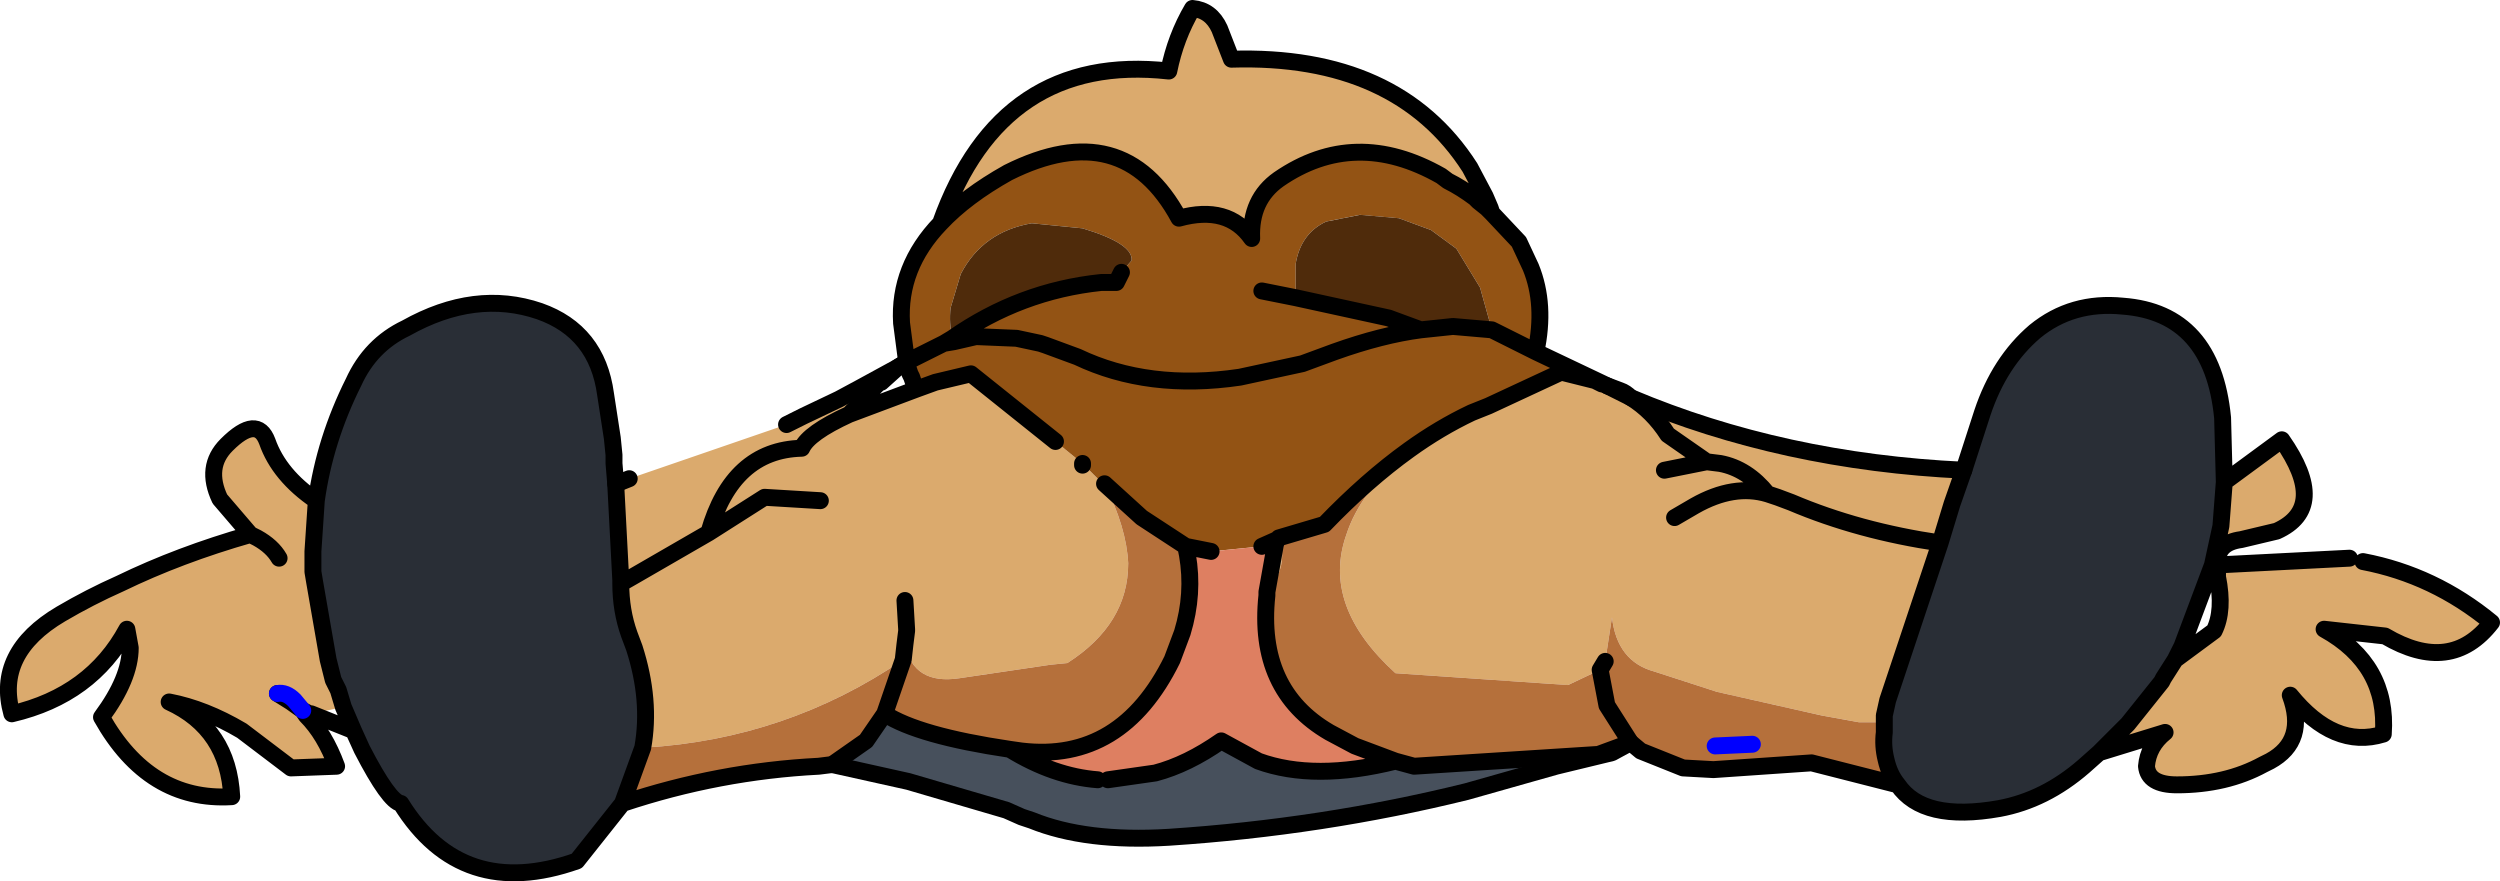 <?xml version="1.0" encoding="UTF-8" standalone="no"?>
<svg xmlns:xlink="http://www.w3.org/1999/xlink" height="26.05px" width="73.9px" xmlns="http://www.w3.org/2000/svg">
  <g transform="matrix(1.0, 0.0, 0.0, 1.0, 14.95, -53.2)">
    <path d="M12.85 59.8 Q14.65 54.75 19.6 55.3 19.8 54.3 20.3 53.45 20.85 53.5 21.1 54.05 L21.45 54.95 Q26.35 54.8 28.5 58.15 L28.95 59.0 28.75 59.15 28.65 59.05 Q28.25 58.75 27.85 58.55 L27.65 58.4 Q25.1 56.95 22.85 58.5 22.0 59.1 22.05 60.25 21.35 59.25 19.9 59.65 18.25 56.6 14.85 58.3 13.6 59.0 12.85 59.8 M32.45 64.55 L32.55 64.6 33.25 64.95 Q33.9 65.35 34.35 66.05 L35.5 66.85 34.35 66.05 Q33.9 65.35 33.25 64.95 37.75 66.85 43.1 67.1 L42.75 68.1 42.4 69.25 41.1 73.15 40.85 73.9 40.75 74.35 40.75 74.55 40.0 74.55 38.9 74.35 35.8 73.65 33.95 73.05 Q32.85 72.75 32.7 71.45 L32.5 72.75 32.35 73.0 31.4 73.45 26.3 73.1 Q24.1 71.1 24.85 69.0 25.25 67.75 26.7 66.5 27.6 65.85 28.55 65.4 L29.05 65.2 31.2 64.2 32.2 64.45 32.4 64.55 32.45 64.55 M50.8 67.45 L52.5 66.2 Q53.9 68.2 52.35 68.9 L51.3 69.15 Q50.55 69.25 50.6 69.9 L54.5 69.7 54.9 69.8 Q57.0 70.2 58.7 71.6 57.5 73.15 55.55 72.0 L53.75 71.8 Q55.65 72.85 55.5 74.9 54.05 75.35 52.75 73.75 53.25 75.1 52.15 75.7 L51.95 75.8 Q50.85 76.4 49.4 76.4 48.55 76.4 48.5 75.85 48.55 75.25 49.05 74.85 L47.1 75.45 47.95 74.6 48.95 73.35 49.0 73.25 49.35 72.7 50.5 71.85 Q50.8 71.25 50.6 70.25 L50.6 69.9 50.45 69.9 50.7 68.75 50.8 67.45 M-5.8 74.3 L-6.0 74.2 -5.9 74.35 Q-5.35 74.9 -5.0 75.85 L-6.35 75.9 -7.8 74.8 Q-8.9 74.15 -9.95 73.95 -8.2 74.75 -8.1 76.75 -10.55 76.9 -11.95 74.4 -11.1 73.25 -11.1 72.35 L-11.2 71.8 Q-12.25 73.75 -14.6 74.3 -15.1 72.5 -13.15 71.35 -12.3 70.85 -11.4 70.45 -9.65 69.6 -7.55 69.0 L-8.45 67.95 Q-8.9 67.0 -8.25 66.35 -7.35 65.45 -7.05 66.25 -6.7 67.25 -5.6 68.0 L-5.7 69.5 -5.7 70.1 -5.65 70.4 -5.25 72.7 -5.1 73.3 -4.95 73.6 -4.8 74.1 -5.75 74.3 -5.8 74.3 M3.25 67.5 L3.4 67.45 3.65 67.35 8.3 65.75 8.8 65.5 9.85 65.0 10.5 64.65 11.6 64.05 11.1 64.5 11.05 64.5 10.7 64.85 10.65 64.95 10.15 65.45 12.15 64.7 12.7 64.5 13.75 64.25 16.25 66.25 17.05 66.9 17.05 66.95 17.1 66.95 17.5 67.35 17.7 67.5 Q18.35 68.8 18.4 69.85 18.4 71.65 16.6 72.8 L16.1 72.85 13.4 73.25 Q12.05 73.45 11.8 72.25 L11.75 72.7 Q8.3 75.05 4.1 75.3 L4.05 75.3 Q4.3 73.9 3.8 72.35 L3.65 71.95 Q3.4 71.25 3.4 70.45 L3.4 70.35 3.25 67.5 M22.8 69.15 L22.85 69.1 22.9 69.25 Q23.1 70.0 22.5 70.7 L22.75 69.3 22.8 69.15 M37.3 67.8 L37.6 67.9 38.0 68.05 Q40.0 68.9 42.4 69.25 40.0 68.9 38.0 68.05 L37.6 67.9 37.3 67.8 Q36.3 67.5 35.15 68.15 L34.55 68.5 35.15 68.15 Q36.3 67.5 37.3 67.8 36.7 67.05 35.9 66.9 L35.5 66.85 34.25 67.1 35.5 66.85 35.9 66.9 Q36.7 67.05 37.3 67.8 M9.3 68.0 L7.65 67.9 6.0 68.95 Q6.7 66.5 8.75 66.45 8.95 66.0 10.15 65.45 8.95 66.0 8.75 66.45 6.7 66.5 6.0 68.95 L7.65 67.9 9.3 68.0 M6.0 68.95 L3.75 70.25 3.4 70.45 3.75 70.25 6.0 68.95 M11.8 70.95 L11.85 71.8 11.85 71.85 11.8 72.25 11.85 71.85 11.85 71.8 11.8 70.95 M-6.75 73.7 L-6.35 73.95 -6.0 74.2 -6.35 73.95 -6.75 73.7 Q-6.5 73.65 -6.25 73.9 L-6.0 74.2 -6.25 73.9 Q-6.5 73.65 -6.75 73.7 M-6.7 69.7 Q-6.9 69.35 -7.35 69.1 L-7.55 69.0 -7.35 69.1 Q-6.9 69.35 -6.7 69.7" fill="#dbaa6d" fill-rule="evenodd" stroke="none"/>
    <path d="M29.15 59.5 L29.95 60.35 30.3 61.1 Q30.75 62.2 30.45 63.6 L32.45 64.55 32.4 64.55 32.2 64.45 31.2 64.2 29.05 65.2 28.55 65.4 Q27.6 65.85 26.7 66.5 25.45 67.4 24.2 68.7 L22.85 69.1 22.8 69.15 22.35 69.35 20.85 69.5 20.1 69.35 18.8 68.5 17.7 67.5 17.5 67.35 17.1 66.95 17.05 66.95 17.05 66.9 16.25 66.25 13.75 64.25 12.7 64.5 12.15 64.7 12.05 64.5 12.0 64.35 11.95 64.25 11.9 64.1 11.85 63.9 11.7 62.75 Q11.6 61.1 12.85 59.8 13.6 59.0 14.85 58.3 18.25 56.6 19.9 59.65 21.35 59.25 22.05 60.25 22.0 59.1 22.85 58.5 25.1 56.95 27.65 58.4 L27.85 58.55 Q28.25 58.75 28.65 59.05 L28.75 59.15 29.0 59.35 29.05 59.4 29.15 59.5 M29.15 62.95 L28.8 61.7 28.1 60.55 27.35 60.0 26.4 59.65 25.25 59.55 24.25 59.75 Q23.5 60.1 23.35 61.0 L23.35 61.6 23.35 62.0 26.1 62.6 27.05 62.95 28.0 62.85 29.15 62.95 30.45 63.6 29.15 62.95 M11.85 63.9 L12.95 63.35 13.25 63.3 13.9 63.15 15.1 63.2 15.8 63.35 15.95 63.4 16.9 63.75 Q19.0 64.75 21.7 64.35 L23.55 63.95 24.5 63.6 Q25.9 63.1 27.05 62.95 25.9 63.1 24.5 63.6 L23.55 63.95 21.7 64.35 Q19.0 64.75 16.9 63.75 L15.95 63.4 15.8 63.35 15.1 63.2 13.9 63.15 13.25 63.3 12.95 63.35 11.85 63.9 M22.35 61.8 L23.35 62.0 22.35 61.8 M17.6 61.55 L18.2 61.25 18.5 60.9 Q18.55 60.4 17.05 59.95 L15.55 59.8 Q14.1 60.05 13.45 61.3 L13.15 62.3 Q13.1 62.75 13.2 63.2 15.2 61.8 17.6 61.55 L18.05 61.55 18.2 61.25 18.05 61.55 17.6 61.55 M13.2 63.2 L12.95 63.35 13.2 63.2" fill="#935314" fill-rule="evenodd" stroke="none"/>
    <path d="M43.1 67.1 L43.65 65.4 Q44.15 63.9 45.2 63.0 46.3 62.1 47.8 62.25 50.45 62.45 50.75 65.55 L50.8 67.45 50.7 68.75 50.45 69.9 49.55 72.3 49.35 72.7 49.0 73.25 48.95 73.35 47.95 74.6 47.1 75.45 46.65 75.85 Q45.5 76.85 44.15 77.1 41.9 77.5 41.15 76.4 40.9 76.1 40.8 75.65 40.7 75.25 40.75 74.85 L40.75 74.55 40.75 74.35 40.85 73.9 41.1 73.15 42.4 69.25 42.75 68.1 43.1 67.1 M3.45 76.95 L2.1 78.65 Q-1.3 79.85 -3.1 76.95 -3.45 76.9 -4.25 75.35 L-4.5 74.8 -4.8 74.1 -4.95 73.6 -5.1 73.3 -5.25 72.7 -5.65 70.4 -5.7 70.1 -5.7 69.5 -5.6 68.0 Q-5.35 66.2 -4.5 64.5 -4.0 63.4 -2.95 62.9 -0.9 61.75 1.0 62.4 2.7 63.0 2.95 64.85 L3.15 66.15 3.2 66.65 3.2 66.9 3.25 67.5 3.4 70.35 3.4 70.45 Q3.4 71.25 3.65 71.95 L3.8 72.35 Q4.3 73.9 4.05 75.3 L3.45 76.95" fill="#292e36" fill-rule="evenodd" stroke="none"/>
    <path d="M33.25 75.15 L32.7 75.45 31.05 75.85 28.4 76.6 Q24.15 77.65 19.6 77.95 17.15 78.1 15.55 77.45 L15.25 77.35 14.8 77.15 11.9 76.3 9.65 75.8 10.65 75.1 11.2 74.3 Q12.2 74.95 14.9 75.35 16.2 76.15 17.5 76.25 L17.8 76.25 19.2 76.05 Q20.15 75.8 21.15 75.1 L22.25 75.7 Q23.9 76.3 26.3 75.7 L26.85 75.85 32.3 75.5 33.25 75.15" fill="#47505c" fill-rule="evenodd" stroke="none"/>
    <path d="M23.35 62.0 L23.35 61.6 23.35 61.0 Q23.5 60.1 24.25 59.75 L25.25 59.55 26.4 59.65 27.35 60.0 28.1 60.55 28.8 61.7 29.15 62.95 28.0 62.85 27.05 62.95 26.1 62.6 23.35 62.0 M13.2 63.2 Q13.1 62.75 13.15 62.3 L13.45 61.3 Q14.1 60.05 15.55 59.8 L17.05 59.95 Q18.55 60.4 18.5 60.9 L18.2 61.25 17.6 61.55 Q15.2 61.8 13.2 63.2" fill="#4f2b0b" fill-rule="evenodd" stroke="none"/>
    <path d="M41.15 76.4 L38.6 75.75 35.7 75.95 34.8 75.9 33.55 75.4 33.25 75.15 32.3 75.5 26.85 75.85 26.3 75.7 25.1 75.25 24.35 74.85 Q22.2 73.6 22.5 70.8 L22.5 70.7 Q23.1 70.0 22.9 69.25 L22.85 69.1 24.2 68.7 Q25.45 67.4 26.7 66.5 25.25 67.75 24.85 69.0 24.1 71.1 26.3 73.1 L31.4 73.45 32.35 73.0 32.55 74.05 33.25 75.15 32.55 74.05 32.35 73.0 32.5 72.75 32.7 71.45 Q32.85 72.75 33.95 73.05 L35.8 73.65 38.9 74.35 40.0 74.55 40.75 74.55 40.75 74.85 Q40.7 75.25 40.8 75.65 40.9 76.1 41.15 76.4 M9.65 75.8 L9.25 75.85 Q6.3 76.0 3.45 76.95 L4.05 75.3 4.1 75.3 Q8.3 75.05 11.75 72.7 L11.8 72.25 Q12.05 73.45 13.4 73.25 L16.1 72.85 16.6 72.8 Q18.4 71.65 18.4 69.85 18.35 68.8 17.7 67.5 L18.8 68.5 20.1 69.35 20.15 69.6 Q20.35 70.75 20.0 71.9 L19.7 72.7 Q18.2 75.75 15.25 75.4 L14.9 75.35 Q12.2 74.95 11.2 74.3 L10.65 75.1 9.65 75.8 M11.2 74.3 L11.75 72.7 11.2 74.3 M36.85 75.2 L35.75 75.25 36.85 75.2" fill="#b5703b" fill-rule="evenodd" stroke="none"/>
    <path d="M20.1 69.35 L20.85 69.5 22.35 69.35 22.8 69.15 22.75 69.3 22.5 70.7 22.5 70.8 Q22.2 73.6 24.35 74.85 L25.1 75.25 26.3 75.7 Q23.9 76.3 22.25 75.7 L21.15 75.1 Q20.15 75.8 19.2 76.05 L17.8 76.25 17.5 76.25 Q16.2 76.15 14.9 75.35 L15.25 75.4 Q18.2 75.75 19.7 72.7 L20.0 71.9 Q20.35 70.75 20.15 69.6 L20.1 69.35" fill="#de7f61" fill-rule="evenodd" stroke="none"/>
    <path d="M12.85 59.8 Q14.65 54.75 19.6 55.3 19.8 54.3 20.3 53.45 20.85 53.5 21.1 54.05 L21.45 54.95 Q26.35 54.8 28.5 58.15 L28.95 59.0 29.1 59.35 29.15 59.5 29.95 60.35 30.3 61.1 Q30.75 62.2 30.45 63.6 L32.45 64.55 32.55 64.6 32.95 64.75 Q33.1 64.8 33.25 64.95 33.9 65.35 34.35 66.05 L35.5 66.85 34.25 67.1 M43.1 67.1 L43.65 65.4 Q44.15 63.9 45.2 63.0 46.3 62.1 47.8 62.25 50.45 62.45 50.75 65.55 L50.8 67.45 52.5 66.2 Q53.9 68.2 52.35 68.9 L51.3 69.15 Q50.55 69.25 50.6 69.9 L54.5 69.7 M54.9 69.8 Q57.0 70.2 58.7 71.6 57.5 73.15 55.55 72.0 L53.75 71.8 Q55.65 72.85 55.5 74.9 54.05 75.35 52.75 73.75 53.25 75.1 52.15 75.7 L51.95 75.8 Q50.85 76.4 49.4 76.4 48.55 76.4 48.5 75.85 48.55 75.25 49.05 74.85 L47.1 75.45 46.65 75.85 Q45.5 76.85 44.15 77.1 41.9 77.5 41.15 76.4 L38.6 75.75 35.7 75.95 34.8 75.9 33.55 75.4 33.25 75.15 32.55 74.05 32.35 73.0 32.5 72.75 M9.65 75.8 L9.25 75.85 Q6.3 76.0 3.45 76.95 L2.1 78.65 Q-1.3 79.85 -3.1 76.95 -3.45 76.9 -4.25 75.35 L-4.5 74.8 -5.75 74.3 -5.8 74.3 -6.0 74.2 -5.9 74.35 Q-5.35 74.9 -5.0 75.85 L-6.35 75.9 -7.8 74.8 Q-8.9 74.15 -9.95 73.95 -8.2 74.75 -8.1 76.75 -10.55 76.9 -11.95 74.4 -11.1 73.25 -11.1 72.35 L-11.2 71.8 Q-12.25 73.75 -14.6 74.3 -15.1 72.5 -13.15 71.35 -12.3 70.85 -11.4 70.45 -9.65 69.6 -7.55 69.0 L-8.45 67.95 Q-8.9 67.0 -8.25 66.35 -7.35 65.45 -7.05 66.25 -6.7 67.25 -5.6 68.0 -5.35 66.2 -4.5 64.5 -4.0 63.4 -2.95 62.9 -0.9 61.75 1.0 62.4 2.7 63.0 2.95 64.85 L3.15 66.15 3.2 66.65 3.2 66.9 3.25 67.5 3.4 70.35 3.4 70.45 3.75 70.25 6.0 68.95 7.65 67.9 9.3 68.0 M11.6 64.05 L11.85 63.9 11.7 62.75 Q11.6 61.1 12.85 59.8 13.6 59.0 14.85 58.3 18.25 56.6 19.9 59.65 21.35 59.25 22.05 60.25 22.0 59.1 22.85 58.5 25.1 56.95 27.65 58.4 L27.85 58.55 Q28.25 58.75 28.65 59.05 L28.75 59.15 29.0 59.35 29.05 59.4 29.15 59.5 M29.15 62.95 L30.45 63.6 M29.15 62.95 L28.0 62.85 27.05 62.95 Q25.9 63.1 24.5 63.6 L23.55 63.95 21.7 64.35 Q19.0 64.75 16.9 63.75 L15.95 63.4 15.8 63.35 15.1 63.2 13.9 63.15 13.25 63.3 12.95 63.35 11.85 63.9 11.9 64.1 11.95 64.25 12.0 64.35 12.05 64.5 12.15 64.7 12.7 64.5 13.75 64.25 16.25 66.25 M17.05 66.9 L17.05 66.95 M17.7 67.5 L18.8 68.5 20.1 69.35 20.85 69.5 M22.35 69.35 L22.8 69.15 22.85 69.1 24.2 68.7 Q25.45 67.4 26.7 66.5 27.6 65.85 28.55 65.4 L29.05 65.2 31.2 64.2 32.2 64.45 32.4 64.55 M27.05 62.95 L26.1 62.6 23.35 62.0 22.35 61.8 M22.5 70.7 L22.5 70.8 Q22.2 73.6 24.35 74.85 L25.1 75.25 26.3 75.7 26.85 75.85 32.3 75.5 33.25 75.15 M22.5 70.7 L22.75 69.3 22.8 69.15 M34.55 68.5 L35.15 68.15 Q36.3 67.5 37.3 67.8 36.7 67.05 35.9 66.9 L35.5 66.85 M42.4 69.25 Q40.0 68.9 38.0 68.05 L37.6 67.9 37.3 67.8 M40.75 74.55 L40.75 74.35 40.85 73.9 41.1 73.15 42.4 69.25 42.75 68.1 43.1 67.1 M13.2 63.2 Q15.2 61.8 17.6 61.55 L18.05 61.55 18.2 61.25 M10.15 65.45 Q8.95 66.0 8.75 66.45 6.7 66.5 6.0 68.95 M4.05 75.3 Q4.3 73.9 3.8 72.35 L3.65 71.95 Q3.4 71.25 3.4 70.45 M12.95 63.35 L13.2 63.2 M10.15 65.45 L10.65 64.95 10.7 64.85 11.05 64.5 11.1 64.5 11.6 64.05 M12.15 64.7 L10.15 65.45 M11.8 72.25 L11.75 72.7 11.2 74.3 Q12.2 74.95 14.9 75.35 L15.25 75.4 Q18.2 75.75 19.7 72.7 L20.0 71.9 Q20.35 70.75 20.15 69.6 L20.1 69.35 M11.8 72.25 L11.85 71.85 11.85 71.8 11.8 70.95 M26.3 75.7 Q23.9 76.3 22.25 75.7 L21.15 75.1 Q20.15 75.8 19.2 76.05 L17.8 76.25 M17.5 76.25 Q16.2 76.15 14.9 75.35 M11.2 74.3 L10.65 75.1 9.65 75.8 M4.05 75.3 L3.45 76.95 M49.35 72.7 L49.0 73.25 48.95 73.35 47.95 74.6 47.1 75.45 M50.45 69.9 L49.55 72.3 49.35 72.7 50.5 71.85 Q50.8 71.25 50.6 70.25 L50.6 69.9 M50.45 69.9 L50.7 68.75 50.8 67.45 M40.75 74.55 L40.75 74.85 Q40.7 75.25 40.8 75.65 40.9 76.1 41.15 76.4 M-5.6 68.0 L-5.7 69.5 -5.7 70.1 -5.65 70.4 -5.25 72.7 -5.1 73.3 -4.95 73.6 -4.8 74.1 -4.5 74.8 M-7.55 69.0 L-7.35 69.1 Q-6.9 69.35 -6.7 69.7 M-6.0 74.2 L-6.35 73.95 -6.75 73.7 M-5.75 74.3 L-5.8 74.3" fill="none" stroke="#000000" stroke-linecap="round" stroke-linejoin="round" stroke-width="0.5"/>
    <path d="M33.25 64.95 Q37.75 66.85 43.1 67.1 M33.25 75.15 L32.7 75.45 31.05 75.85 28.4 76.6 Q24.15 77.65 19.6 77.95 17.15 78.1 15.55 77.45 L15.25 77.35 14.8 77.15 11.9 76.3 9.65 75.8 M3.25 67.5 L3.4 67.45 3.65 67.35 M8.3 65.75 L8.8 65.5 9.85 65.0 10.5 64.65 11.6 64.05 11.85 63.9 M33.25 64.95 L32.55 64.6" fill="none" stroke="#000000" stroke-linecap="round" stroke-linejoin="round" stroke-width="0.5"/>
    <path d="M35.75 75.25 L36.85 75.2 M-6.75 73.7 Q-6.5 73.65 -6.25 73.9 L-6.0 74.2" fill="none" stroke="#0000ff" stroke-linecap="round" stroke-linejoin="round" stroke-width="0.5"/>
  </g>
</svg>
